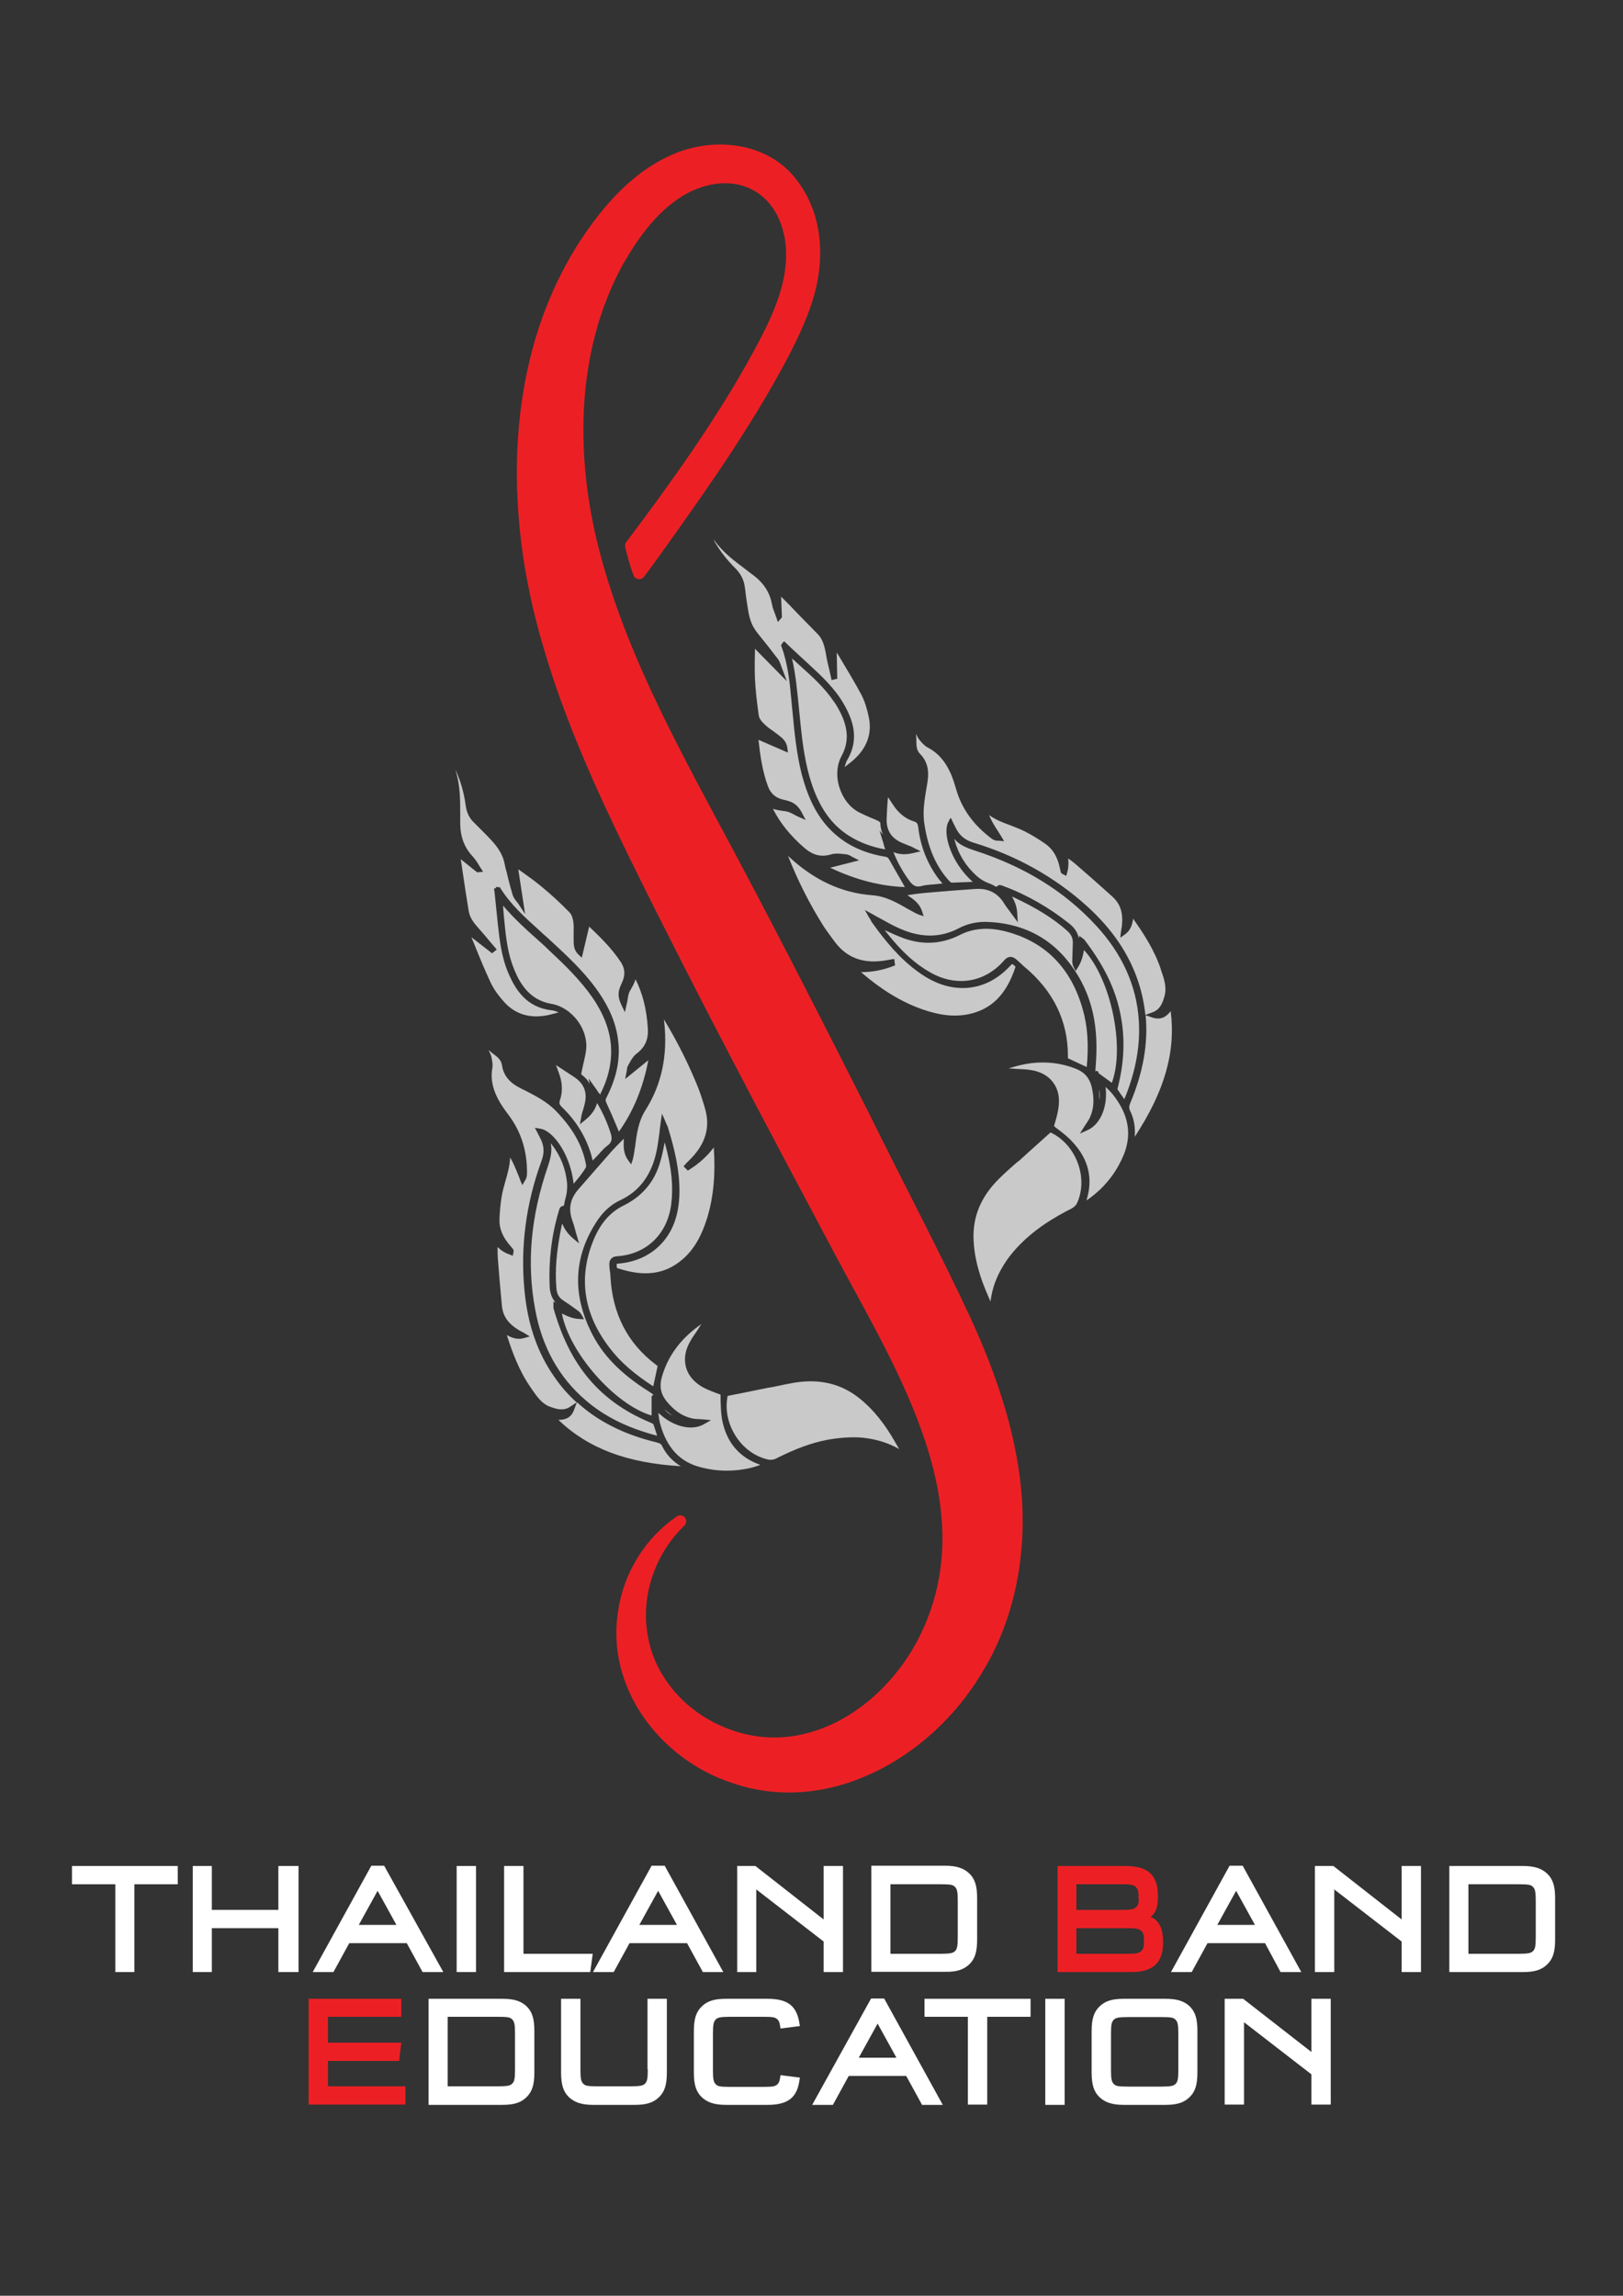 <?xml version="1.0" encoding="utf-8"?>
<!-- Generator: Adobe Illustrator 25.2.1, SVG Export Plug-In . SVG Version: 6.00 Build 0)  -->
<svg version="1.1" xmlns="http://www.w3.org/2000/svg" xmlns:xlink="http://www.w3.org/1999/xlink" x="0px" y="0px"
	 viewBox="0 0 595.3 841.9" style="enable-background:new 0 0 595.3 841.9;" xml:space="preserve">
<rect x="0" y="0" width="595.3" height="841.9" fill="#333333" stroke="none"/>
<style type="text/css">
	.st0{fill:#C9C9C9;}
	.st1{fill:#EC2024;}
	.st2{fill:#FFFFFF;}
</style>
<g id="Layer_1">
	<g>
		<g>
			<g>
				<path class="st0" d="M243.7,516.8c1,0.8,2,1.7,3,2.4C245.5,518.6,244.5,517.8,243.7,516.8z"/>
				<path class="st0" d="M239,513.2l0,5.9c-13.4-3.9-30.2-23-32.9-37.4c2,1,4,1.9,6.4,2l1.7,0.1l-0.8-1.5c-0.4-0.7-0.9-1.3-1.5-1.7
					c-0.9-0.7-1.9-1.3-2.8-2c-0.9-0.6-1.9-1.3-2.8-1.9c-1.3-0.9-2-2.2-2.2-4c-0.6-6.9,0-14,1.9-23.2c0.1-0.3,0.1-0.5,0.2-0.8
					c0.8,1.9,1.9,3.6,3.7,5.2l2.5,2.1l-0.9-3.1c-0.2-0.6-0.4-1.2-0.5-1.8c-0.3-1.1-0.6-2.2-1-3.3c-1.6-4.3-1-8,2.1-11.6
					c4-4.6,8.1-9.3,12.6-14.4c1.2-1.3,2.5-2.6,3.8-3.9c0.1-0.1,0.2-0.2,0.3-0.3c0,0.1,0,0.1,0,0.2c-0.1,2.6-0.2,5.2,1.6,7.7l1.1,1.5
					l0.6-1.8c0.3-1.1,0.4-2.1,0.6-3.1c0-0.3,0.1-0.6,0.1-0.8l0.1-0.4c0.6-4.9,1.2-9.6,3.8-13.7c6-9.5,8.3-20.2,6.9-32.7
					c0-0.2-0.1-0.5-0.1-0.7c5.1,8.4,9.3,16.9,12.7,25.4c0.6,1.6,1.2,3.3,1.7,5c0.2,0.6,0.4,1.2,0.5,1.7c2.4,7.4,0.4,13.9-5.9,19.9
					c-0.3,0.3-0.5,0.5-0.8,0.8c-0.1,0.1-0.2,0.2-0.3,0.4l-0.7,0.7l1.6,1.6l0.6-0.4c3.5-2.2,6.5-4.9,8.9-8.1
					c0.7,9.7-0.1,18.2-2.4,25.8c-2.1,6.8-4.9,11.6-8.9,15.1c-6.4,5.6-14,6.7-23.9,3.4c-0.3-0.1-0.4-0.1-0.4-1c0-0.2,0-0.4,0-0.5
					c0-0.1,0-0.1,0-0.1c0,0,0.1-0.1,0.6-0.1c6.9-0.6,12.5-3.4,16.5-8.1c3.8-4.5,5.7-10.2,5.9-17.5c0.2-8.6-1.9-16.8-4.2-24.3
					c-0.1-0.4-0.3-0.8-0.5-1.2c-0.1-0.2-0.2-0.4-0.3-0.7l-1.4-3.2l-0.5,3.5c-0.2,1.1-0.3,2.3-0.4,3.3c-0.3,2.3-0.6,4.5-1,6.6
					c-1.8,8.9-6.2,15-13.5,18.4c-3.2,1.5-5.9,3.9-8.1,7.1c-8.6,12.7-9.6,26.3-2.8,40.5c4.1,8.8,11,15.9,21.5,22.5
					c0.7,0.4,1.2,0.8,1.7,1.2l-0.5,0.3l0,0.3l-0.2-0.3L239,513.2z"/>
				<path class="st0" d="M181.8,325.7l-0.6,0.2l0.2,1.3l0.3,2.9c0.3,2.9,0.6,5.8,0.9,8.8c0.6,5.4,1.3,12.2,4,18.3
					c2.5,5.7,6.5,12.3,15.8,13.3c0.8,0.1,1.7,0.4,2.5,0.8c-0.2,0-0.4,0.1-0.5,0.1c-1.5,0.4-3.2,0.9-4.7,1.1
					c-6.1,0.9-11.2-0.9-15-5.3c-1.6-1.8-3.5-4.2-4.8-7c-2.1-4.5-4-9.1-5.8-13.6c-0.4-1-0.8-1.9-1.2-2.9l7.6,5.9l1.7-1.4l-0.6-0.7
					c-0.6-0.7-1.2-1.4-1.8-2.1c-1.3-1.6-2.7-3.2-4.1-4.8c-1.7-1.9-3.4-3.9-3.8-6.6c-0.8-4.9-1.6-10-2.3-14.9c-0.2-1.3-0.4-2.7-0.6-4
					l6,4.8l2.2-0.2l-0.9-1.4c-0.3-0.4-0.5-0.8-0.8-1.3c-0.6-1-1.3-2-2.1-2.9c-3-3.2-4.5-7-4.6-11.9c0-1.2,0-2.5,0-3.7
					c0-5,0-10.2-1.5-15.3c-0.1-0.3-0.1-0.6-0.1-0.8c0.1,0.3,0.2,0.6,0.3,0.9c1.6,3.7,2.7,7.6,3.3,12c0.3,2.5,1.3,4.7,3,6.3
					c0.9,0.9,1.8,1.8,2.7,2.7c1.5,1.5,3.1,3.1,4.5,4.7c1.3,1.5,2.4,3.1,3.1,4.7c0.6,1.2,0.9,2.6,1.2,4.1c0.1,0.6,0.3,1.2,0.5,1.9
					c0.2,0.8,0.4,1.6,0.6,2.5c0.5,1.9,1,3.9,1.6,5.9c0.3,0.9,0.8,1.7,1.4,2.4c0.2,0.3,0.5,0.6,0.7,0.9l2.5,3.8l-2.5-16.4
					c0.4,0.3,0.9,0.6,1.3,0.9c2.4,1.7,4.9,3.5,7.3,5.5c3.4,2.8,6.7,5.8,10.2,9.4c0.7,0.7,1.2,2,1.4,3.5c0.2,1.4,0.1,2.7,0.1,4.2
					c0,0.8,0,1.7,0,2.5l0,0.1c0,1.7,0.1,3.6,1.8,5.2l1.2,1.1l2.7-11.4c4,3.8,8.3,8,11.6,13c1.6,2.4,1.7,4.9,0.4,7.6
					c-0.4,0.9-0.8,1.8-1,2.6c-0.6,2.3,0.2,4.2,0.9,5.7l1.2,2.5l0.6-2.7c0.2-0.7,0.3-1.4,0.4-2c0.2-1.3,0.4-2.4,0.9-3.2
					c0.8-1.4,1.6-2.7,2-4.2c2.6,5.2,4.1,11.1,4.5,17.9c0.3,4.2-1,7-4,9.3c-1.2,0.9-2,2.2-2.7,3.5c-0.2,0.3-0.3,0.6-0.5,0.9
					c-0.4,0.6-0.4,1.2-0.5,1.8c0,0.2,0,0.4-0.1,0.6l-0.5,2.6l8.5-6.9c-1.9,10-5.5,18.8-10.8,26.2c-0.2-0.6-0.5-1.1-0.7-1.7
					c-1.2-2.9-2.5-5.9-3.9-8.9c-0.3-0.8-0.4-1.1,0-1.8c4-7.8,5.4-15.1,4.1-22.6c-1.1-6.7-4.3-13.1-9.8-20
					c-4.9-6.1-10.7-11.3-16.2-16.4l-1.5-1.3c-0.5-0.5-1-0.9-1.5-1.4c-5-4.5-10.2-9.2-13.9-15.1c0,0-0.1-0.1-0.1-0.1l0-0.3l-0.5,0
					c-0.2-0.1-0.5-0.1-0.7,0l-0.2-0.3L181.8,325.7z"/>
				<path class="st0" d="M211.6,514.2c7.6,7,17.3,11.9,29.4,14.8c1.1,0.3,1.6,0.6,1.9,1.4c1.5,3,3.7,5.4,6.8,7.3
					c-19.8-1.2-33.9-6.5-44.9-17c2.8,0,4.8-0.9,5.8-3.8L211.6,514.2z"/>
				<path class="st0" d="M210.4,434.1C210.4,434.1,210.4,434.1,210.4,434.1c-0.4-3.5-1.3-6.9-2.9-10.4c-2.5-5.4-6.3-9.4-9.4-9.8
					l-1.9-0.3l1.2,2.3c0.2,0.4,0.4,0.8,0.6,1.2c1.6,2.9,1.8,5.5,0.6,8.7c-5.7,15.6-7.8,31.6-6.2,47.7c1.2,12.3,4.7,22.5,10.9,31.4
					c2.4,3.5,5.1,6.6,8.2,9.4l-2.4,1.6c-2.4,1.6-4.8,0.9-7.3,0c-3.1-1.1-4.8-3.7-6.7-6.4l-0.4-0.6c-4.2-6-6.7-12.7-8.8-19.3
					c2.3,1.3,4.3,1.7,6.3,1.1l2.1-0.6l-2.1-1.3c-0.2-0.1-0.3-0.2-0.4-0.2c-4.9-2.5-7.3-5.5-7.7-9.7c-0.6-6.2-1.1-12.3-1.5-17.4
					c-0.1-1.3-0.1-2.7-0.1-4.2c1.3,1.3,2.8,2.2,4.5,2.8l1.1,0.4l0.2-1.1c0-0.1,0-0.1,0-0.2c0.1-0.2,0.2-0.6-0.1-1.1
					c-0.3-0.4-0.6-0.7-0.9-1.1c-2.8-3.1-4.2-6.3-4.1-9.7c0.1-3.1,0.4-6.2,0.9-9c0.3-1.7,0.8-3.5,1.3-5.2c0.8-2.8,1.6-5.6,1.7-8.6
					c1.2,1.9,2,4,2.9,6.2c0.3,0.7,0.6,1.4,0.8,2.1l0.8,1.8l1-1.7c0.1-0.2,0.2-0.3,0.2-0.4c0.1-0.2,0.3-0.4,0.3-0.7
					c0.1-0.4,0.2-0.9,0.2-1.4c0.1-8.4-2.2-15.5-6.9-21.7c-1.3-1.7-2.7-3.7-3.8-5.8c-2-3.9-2.7-7.6-2-11.3c0.2-1.4-0.1-2.8-0.4-4.2
					c-0.2-0.7-0.5-1.3-0.8-1.9c-0.1-0.1-0.1-0.3-0.2-0.4c0.4,0.3,0.8,0.6,1.1,0.9l0.4,0.3c1.6,1.2,3.1,2.3,3.4,4.2
					c0.5,3.7,2.6,6.4,6.5,8.4c0.5,0.3,1.1,0.6,1.6,0.8c4.3,2.2,8.4,4.3,11.7,7.7c6.2,6.4,9.7,12.6,11,19.5c0.1,0.7,0.1,1.1,0,1.2
					C213.7,430.2,212.1,432.1,210.4,434.1z"/>
				<path class="st0" d="M284.6,508.4c2.3-0.5,4.7-1,7.1-1.4c9.3-1.4,17,0.5,23.8,6c3.8,3.1,7.1,6.9,10.1,11.4
					c1.5,2.3,2.9,4.7,4.2,7c-4.2-2.4-8.7-3.7-13.7-4.2c-3.9-0.3-8.1,0-12.6,0.8c-5.8,1.1-11.8,3.3-18.9,6.9
					c-0.7,0.4-1.8,0.5-2.6,0.4c-4.9-1-9.4-4.2-12.3-8.9c-2.8-4.5-3.8-9.7-2.8-14.5l4.1-0.8c3.6-0.7,7.2-1.5,10.8-2.2
					C282.7,508.8,283.7,508.6,284.6,508.4z"/>
				<path class="st0" d="M223.6,494.3c-9.4-12.2-11.5-25.3-6.2-38.8c2.5-6.5,6.2-10.9,11.3-13.4c6.7-3.3,11.2-8.5,13.3-15.5
					c0.8-2.5,1.3-5.1,1.8-7.7c0.1,0.4,0.2,0.7,0.3,1.1c2.3,8.6,2.9,15.2,2.1,21.6c-1.4,11-9.1,18.4-19.9,19.1
					c-1.9,0.1-2.9,1.3-2.8,3.1c0,0.8,0.1,1.5,0.2,2.3c0.1,0.7,0.2,1.3,0.2,1.9c0.7,13.8,6.3,24.6,16.6,32.4c0.3,0.2,0.5,0.4,0.7,0.6
					l-1.6,7.4C232.8,504,227.5,499.5,223.6,494.3z"/>
				<path class="st0" d="M205.9,442.5c-0.2,0.1-0.5,0.2-0.6,0.6c-0.1,0.3-0.3,0.7-0.4,1.2c-2.6,8.8-3.7,18.1-3.3,27.4
					c0.1,2.4,0.8,4.4,2.2,6l-0.8-0.4l0,1.5c0,0,0,0.1,0,0.1c0,0.2,0,0.5,0,0.8c2.9,10.2,6.7,18,11.9,24.6c6,7.6,13.8,13.3,23.7,17.4
					c0.7,0.3,0.9,0.5,1,0.5c0.5,1.3,0.9,2.7,1.4,4.2c0,0,0,0,0,0.1c-10.7-2.8-19.3-7-26.3-13.1c-9.7-8.3-15.9-19.5-18.4-33.2
					c-3.2-17.1-1.6-34.3,4.7-52.6c1-3,1.6-5.7,1-8.3c0.1,0.1,0.2,0.2,0.3,0.3c3.3,4.2,5.2,9,5.7,14.3c0.1,1.6,0,3.5-0.5,5.2
					c-0.3,1-0.5,2-0.6,2.9l-0.7,0.4l-0.1-0.2L205.9,442.5z"/>
				<path class="st0" d="M205.9,442.5l0.1-0.3l0.1,0.2l-0.1,0C205.9,442.5,205.9,442.5,205.9,442.5z"/>
				<path class="st0" d="M189.6,357.8c-0.6-1.3-1.2-2.7-1.7-4.1c-2-5.7-2.5-11.7-3.1-17.9c-0.1-1.2-0.2-2.5-0.3-3.7
					c4,4.7,8.4,8.7,12.8,12.6c1.5,1.3,3,2.7,4.4,4.1c5.7,5.3,11.2,10.7,15.6,17c5.1,7.5,7.3,14.5,6.8,21.9c-0.3,4.5-1.6,9-4,13.7
					c-0.1-0.2-0.2-0.4-0.4-0.5c-0.3-0.4-0.6-0.8-0.8-1.2l-3-4.2l0.4,2c-0.6-1.2-1.6-2.4-3-3.4c-0.1-0.2-0.1-0.6,0-0.9
					c0.2-1.1,0.5-2.2,0.7-3.2c0.3-1.4,0.7-2.9,0.9-4.4c0.6-3.7-0.5-7.8-3-11.2c-2.5-3.4-6.1-5.7-9.8-6.3
					C196.6,367.1,192.6,363.9,189.6,357.8z"/>
				<path class="st0" d="M242.1,522c-0.3-1.2-0.5-2.5-0.6-3.9c5,4.9,11.9,6.8,16.5,4.3l2.8-1.6l-3.2-0.3c-0.5,0-1-0.1-1.4-0.1
					c-0.9,0-1.8-0.1-2.6-0.3c-3.4-0.8-6.3-2.8-9.1-6.2c-2.1-2.6-2.7-5.4-1.8-8.7c2.1-7.6,6.7-14,13.8-19.1c0.3-0.2,0.6-0.4,0.8-0.6
					c-0.5,0.8-1.1,1.7-1.6,2.5c-0.9,1.3-1.9,2.7-2.7,4.2c-1.8,3.2-2.2,6.5-1.3,9.5c0.9,3,3.2,5.5,6.4,7.2c1.8,0.9,3.6,1.6,5.8,2.4
					c0.4,0.1,0.4,0.1,0.4,0.6c0,0.5,0,1.1,0,1.6c0.1,2.2,0.1,4.5,0.5,6.8c1.5,8.5,6.3,14.2,14.1,16.9c-1.1,0.4-2.3,0.8-3.5,1.1
					c-6,1.4-12.2,1.4-18.3-0.2C249.4,536.2,244.5,530.9,242.1,522z"/>
				<path class="st0" d="M214.4,405.1c-0.2,0.6-0.3,1.2-0.5,1.8c-0.1,0.4-0.3,0.9-0.4,1.3c-0.1,0.2-0.1,0.5-0.2,0.8
					c0,0.2-0.1,0.4-0.1,0.6l-0.5,2.7l2.1-1.7c2.2-1.8,3.6-3.8,4.2-6.1c2.1,3.5,3.7,7.1,5,11.1c0.7,2.2,0.3,3.5-1.3,4.6
					c-0.9,0.7-1.7,1.5-2.4,2.3c-0.3,0.4-0.6,0.7-0.9,1c-0.7,0.7-1.3,1.4-2,2.1c-0.2-0.8-0.4-1.5-0.6-2.3c-2-6.6-5.6-12.4-10.6-17.2
					c-1-1-1.2-1.5-0.8-2.7c0.9-2.6,0.9-5.5,0.1-8.4c-0.5-1.5-1-3-1.6-4.4c0.3,0.2,0.5,0.3,0.8,0.5c2,1.3,4.1,2.7,6.1,4
					C214.4,397.6,215.5,400.8,214.4,405.1z"/>
			</g>
			<g>
				<path class="st0" d="M403.1,399.5c0.1,1.3,0.1,2.6,0.2,3.9C403.5,402.1,403.4,400.8,403.1,399.5z"/>
				<path class="st0" d="M403,393.6l4.8,3.5c4.9-13.1-0.3-38-10.2-48.7c-0.4,2.1-0.9,4.3-2.2,6.3l-0.9,1.4l-0.7-1.5
					c-0.4-0.7-0.5-1.5-0.5-2.2c0-1.1,0.1-2.3,0.1-3.4c0-1.1,0.1-2.2,0.1-3.4c0-1.6-0.6-2.9-1.9-4.1c-5.1-4.6-11.2-8.4-19.7-12.4
					c-0.2-0.1-0.5-0.2-0.7-0.3c1,1.8,1.8,3.7,1.9,6.1l0.2,3.3l-1.9-2.6c-0.4-0.5-0.8-1-1.1-1.5c-0.7-0.9-1.4-1.8-2-2.8
					c-2.4-3.9-5.9-5.6-10.5-5.3c-6.1,0.4-12.3,0.9-19.1,1.5c-1.8,0.2-3.6,0.4-5.4,0.7c-0.1,0-0.3,0-0.4,0.1c0,0,0.1,0.1,0.1,0.1
					c2.1,1.4,4.3,2.9,5.2,5.8l0.6,1.8l-1.8-0.6c-1-0.4-1.9-0.9-2.8-1.4c-0.2-0.1-0.5-0.3-0.7-0.4l-0.4-0.2
					c-4.3-2.5-8.4-4.8-13.3-5.1c-11.2-0.9-21.1-5.5-30.3-14c-0.2-0.2-0.4-0.3-0.5-0.5c3.6,9.1,7.9,17.6,12.8,25.4
					c0.9,1.5,2,2.9,3,4.3c0.4,0.5,0.7,1,1.1,1.5c4.5,6.3,10.9,8.7,19.5,7.1c0.4-0.1,0.8-0.1,1.1-0.2c0.2,0,0.3,0,0.5-0.1l1-0.1
					l0.3,2.3l-0.7,0.3c-3.9,1.5-7.8,2.2-11.8,2.2c7.4,6.4,14.6,10.8,22.1,13.5c6.7,2.4,12.2,3,17.5,1.9c8.3-1.8,13.7-7.2,17-17.1
					c0.1-0.3,0.1-0.4-0.6-0.9c-0.1-0.1-0.3-0.2-0.4-0.3c-0.1-0.1-0.1-0.1-0.1-0.1c0,0-0.1,0.1-0.5,0.4c-4.7,5.2-10.2,8-16.4,8.4
					c-5.8,0.3-11.6-1.5-17.5-5.8c-7-5-12.3-11.6-16.9-18c-0.3-0.4-0.5-0.7-0.7-1.2c-0.1-0.2-0.2-0.4-0.4-0.6l-1.7-3l3.1,1.7
					c1,0.6,2,1.1,2.9,1.6c2,1.1,3.9,2.2,5.9,3.1c8.2,3.9,15.7,4,22.8,0.2c3.1-1.6,6.7-2.4,10.6-2.2c15.3,0.7,26.8,8.1,34.2,22
					c4.5,8.6,6.2,18.3,5.2,30.7c-0.1,0.8-0.1,1.5-0.1,2.1l0.6-0.2l0.3,0.2l-0.1-0.3L403,393.6z"/>
				<path class="st0" d="M287.1,235.6l0.6-0.4l0.9,0.9l2.1,2c2.2,2,4.3,4,6.5,6c4,3.7,9,8.3,12.3,14.1c3.1,5.4,6,12.6,1.2,20.6
					c-0.4,0.7-0.6,1.6-0.9,2.5c0.1-0.1,0.3-0.2,0.4-0.3c1.3-1,2.6-2,3.7-3.1c4.4-4.3,6-9.5,4.7-15.2c-0.5-2.3-1.3-5.4-2.7-8
					c-2.3-4.3-4.9-8.6-7.4-12.8c-0.5-0.9-1.1-1.8-1.6-2.6l0.2,9.6l-2.1,0.5l-0.2-1c-0.2-0.9-0.4-1.8-0.6-2.7c-0.5-2-1-4.1-1.3-6.2
					c-0.5-2.5-1.1-5.1-3-7c-3.5-3.6-7.1-7.2-10.5-10.8c-1-1-1.9-1.9-2.9-2.9l0.3,7.6l-1.5,1.7l-0.5-1.5c-0.2-0.5-0.3-0.9-0.5-1.4
					c-0.4-1.1-0.9-2.2-1.1-3.4c-0.8-4.4-2.9-7.8-6.8-10.8c-1-0.7-2-1.5-2.9-2.2c-4-3-8.2-6.1-11.3-10.4c-0.2-0.2-0.4-0.4-0.6-0.6
					c0.2,0.3,0.4,0.5,0.5,0.8c2,3.5,4.5,6.7,7.7,9.9c1.8,1.8,2.9,3.9,3.3,6.2c0.2,1.3,0.4,2.6,0.5,3.8c0.3,2.1,0.6,4.3,1,6.4
					c0.4,2,1,3.8,1.9,5.3c0.7,1.2,1.6,2.3,2.5,3.4c0.4,0.5,0.8,1,1.2,1.5c0.5,0.7,1.1,1.3,1.6,2c1.2,1.6,2.5,3.2,3.7,4.8
					c0.5,0.8,0.8,1.7,1.1,2.5c0.1,0.4,0.2,0.7,0.4,1.1l1.6,4.3l-11.7-11.9c0,0.5,0,1.1,0,1.6c-0.1,3-0.1,6.1,0,9.1
					c0.2,4.4,0.7,8.8,1.4,13.7c0.1,1,0.9,2.2,2,3.2c1,1,2.1,1.8,3.3,2.6c0.7,0.5,1.3,1,2,1.5l0.1,0.1c1.3,1,2.8,2.2,3.1,4.6l0.2,1.7
					l-10.8-4.7c0.6,5.5,1.4,11.5,3.5,17.1c1,2.7,2.9,4.3,5.8,4.9c1,0.2,1.9,0.5,2.7,0.8c2.1,0.9,3.3,2.7,4,4.1l1.3,2.5l-2.5-1.1
					c-0.7-0.3-1.3-0.6-1.8-0.9c-1.1-0.6-2.1-1.1-3.1-1.2c-1.6-0.2-3.1-0.4-4.6-0.9c2.6,5.2,6.4,9.9,11.6,14.4
					c3.2,2.7,6.2,3.4,9.8,2.3c1.4-0.4,3-0.3,4.5-0.1c0.3,0,0.7,0.1,1,0.1c0.7,0.1,1.3,0.4,1.8,0.7c0.2,0.1,0.4,0.2,0.5,0.3l2.4,1.2
					l-10.6,2.7c9.2,4.4,18.4,6.8,27.4,7.1c-0.3-0.5-0.6-1-0.9-1.6c-1.6-2.7-3.2-5.6-4.8-8.4c-0.4-0.7-0.7-1-1.4-1.1
					c-8.6-1.4-15.3-4.8-20.5-10.2c-4.7-4.9-7.9-11.3-10.2-19.9c-1.9-7.5-2.7-15.3-3.4-22.9l-0.2-2c-0.1-0.7-0.1-1.4-0.2-2.1
					c-0.6-6.7-1.3-13.7-3.7-20.1c0,0,0-0.1,0-0.1l-0.2-0.2l0.3-0.4c0.1-0.2,0.2-0.4,0.4-0.5l-0.1-0.4L287.1,235.6z"/>
				<path class="st0" d="M420.2,372.3c1,10.3-0.9,21-5.7,32.4c-0.4,1-0.4,1.6-0.1,2.4c1.5,3,2.1,6.2,1.8,9.8
					c10.9-16.6,15.1-31,13.2-46.1c-1.7,2.2-3.6,3.3-6.6,2.4L420.2,372.3z"/>
				<path class="st0" d="M356.7,323.4c0,0,0.1,0,0.1,0c-2.7-2.4-4.9-5.2-6.7-8.5c-2.8-5.3-3.7-10.6-2.3-13.4l0.9-1.7l1.1,2.3
					c0.2,0.4,0.4,0.8,0.6,1.2c1.4,3,3.4,4.7,6.6,5.7c15.9,4.8,30,12.7,41.9,23.5c9.1,8.3,15.2,17.3,18.6,27.5
					c1.3,4,2.2,8.1,2.6,12.2l2.7-1c2.7-1,3.6-3.3,4.3-5.8c0.9-3.1,0-6.1-1.1-9.2l-0.2-0.7c-2.3-6.9-6.2-13-10.2-18.6
					c-0.3,2.6-1.2,4.5-2.9,5.7l-1.8,1.3l0.3-2.5c0-0.2,0-0.3,0.1-0.5c0.9-5.5-0.1-9.1-3.1-11.9c-4.6-4.2-9.2-8.2-13.1-11.6
					c-1-0.9-2.1-1.7-3.3-2.6c0.2,1.9,0.1,3.6-0.4,5.3l-0.3,1.1l-1-0.5c-0.1,0-0.1-0.1-0.2-0.1c-0.2-0.1-0.6-0.2-0.8-0.7
					c-0.1-0.5-0.2-0.9-0.3-1.3c-0.8-4.1-2.5-7.1-5.3-9.1c-2.6-1.8-5.2-3.4-7.8-4.7c-1.6-0.8-3.3-1.4-5-2.1c-2.7-1-5.5-2-7.9-3.8
					c0.8,2.1,2,4,3.3,6c0.4,0.6,0.8,1.3,1.2,1.9l1,1.7l-2-0.2c-0.2,0-0.3,0-0.5,0c-0.3,0-0.5,0-0.8-0.1c-0.4-0.2-0.8-0.3-1.2-0.6
					c-6.7-5-11.1-11-13.2-18.5c-0.6-2-1.3-4.4-2.4-6.5c-1.9-3.9-4.5-6.7-7.8-8.4c-1.2-0.6-2.2-1.7-3.1-2.8c-0.5-0.6-0.8-1.2-1.1-1.8
					c-0.1-0.1-0.1-0.3-0.2-0.4c0,0.5,0,1,0.1,1.5l0,0.5c0,2,0,3.9,1.3,5.2c2.6,2.6,3.5,5.9,2.8,10.3c-0.1,0.6-0.2,1.2-0.3,1.8
					c-0.8,4.8-1.6,9.3-0.8,14c1.4,8.8,4.3,15.3,9,20.5c0.5,0.5,0.8,0.7,0.9,0.7C351.7,323.6,354.1,323.5,356.7,323.4z"/>
				<path class="st0" d="M371.8,427.3c-1.8,1.6-3.6,3.2-5.3,4.9c-6.7,6.6-9.8,14-9.4,22.6c0.2,4.8,1.3,9.8,3.1,14.9
					c0.9,2.5,2,5.1,3.1,7.6c0.6-4.8,2.2-9.2,4.9-13.5c2.1-3.4,4.8-6.5,8.2-9.6c4.4-4,9.7-7.5,16.8-11.1c0.7-0.4,1.5-1.1,1.8-1.8
					c2.1-4.5,2.2-10,0.2-15.1c-1.9-4.9-5.5-8.9-9.9-10.9l-3.1,2.8c-2.8,2.5-5.5,4.9-8.2,7.4C373.3,426,372.6,426.6,371.8,427.3z"/>
				<path class="st0" d="M397.1,370c-4.2-14.8-13.4-24.3-27.4-28.2c-6.7-1.9-12.5-1.5-17.5,1c-6.6,3.4-13.5,3.8-20.4,1.4
					c-2.5-0.9-4.9-2-7.3-3.1c0.2,0.3,0.5,0.6,0.7,0.9c5.5,7,10.5,11.5,16,14.6c9.7,5.5,20.1,3.7,27.2-4.5c1.2-1.4,2.7-1.6,4.2-0.4
					c0.6,0.5,1.1,1,1.7,1.5c0.5,0.5,0.9,0.9,1.4,1.3c10.6,8.8,16,19.8,16,32.7c0,0.3,0,0.6,0,0.9l6.9,3.2
					C399.4,383.2,398.9,376.2,397.1,370z"/>
				<path class="st0" d="M366.2,324.7c0.2-0.1,0.5-0.2,0.8-0.1c0.3,0.1,0.8,0.2,1.2,0.4c8.6,3.2,16.7,7.9,24,13.7
					c1.9,1.5,3.1,3.3,3.5,5.4l0.2-0.9l1.2,0.9c0,0,0.1,0,0.1,0.1c0.2,0.1,0.4,0.2,0.6,0.5c6.4,8.4,10.4,16.1,12.5,24.3
					c2.4,9.4,2.4,19-0.2,29.4c-0.2,0.7-0.2,1-0.2,1.1c0.8,1.2,1.6,2.4,2.5,3.6c0,0,0,0,0,0c4.2-10.2,5.9-19.7,5.3-28.9
					c-0.8-12.7-6.1-24.4-15.6-34.7c-11.8-12.8-26.5-21.8-44.9-27.7c-3-1-5.5-2.1-7.2-4.2c0,0.1,0.1,0.3,0.1,0.4
					c1.4,5.2,4.1,9.6,8.1,13.2c1.2,1.1,2.8,2.1,4.5,2.7c1,0.4,1.9,0.8,2.6,1.3l0.7-0.3l-0.1-0.2L366.2,324.7z"/>
				<path class="st0" d="M366.2,324.7l-0.3-0.1l0.1,0.2L366.2,324.7C366.2,324.8,366.2,324.8,366.2,324.7z"/>
				<path class="st0" d="M308.1,261c-0.7-1.3-1.4-2.6-2.3-3.8c-3.4-5-7.8-9-12.5-13.2c-0.9-0.8-1.8-1.7-2.8-2.5
					c1.4,6,1.9,12,2.5,17.8c0.2,2,0.4,4,0.6,6c0.8,7.8,1.8,15.4,4.3,22.7c3,8.6,7.2,14.5,13.5,18.5c3.8,2.4,8.2,4.1,13.3,5
					c-0.1-0.2-0.1-0.4-0.2-0.6c-0.2-0.5-0.3-0.9-0.4-1.4l-1.5-4.9l1.3,1.5c-0.6-1.2-1-2.7-1-4.4c-0.1-0.1-0.4-0.4-0.7-0.6
					c-1-0.5-2-0.9-3-1.3c-1.4-0.6-2.7-1.2-4.1-1.9c-3.3-1.7-5.9-5-7.2-9.1c-1.3-4.1-1-8.3,0.8-11.6
					C311.4,272.2,311.2,267.1,308.1,261z"/>
				<path class="st0" d="M408.2,401.4c-0.8-1-1.7-1.9-2.7-2.8c0.9,6.9-1.7,13.6-6.5,15.8l-2.9,1.3l1.7-2.7c0.3-0.4,0.5-0.8,0.8-1.2
					c0.5-0.8,1-1.5,1.3-2.3c1.4-3.2,1.5-6.7,0.5-11c-0.8-3.2-2.7-5.4-5.9-6.6c-7.4-2.9-15.3-3-23.5-0.4c-0.3,0.1-0.7,0.2-1,0.3
					c1,0.1,2,0.1,3,0.2c1.6,0.1,3.3,0.1,5,0.4c3.6,0.5,6.5,2.1,8.3,4.6c1.9,2.5,2.5,5.8,1.9,9.5c-0.3,2-0.8,3.8-1.5,6.1
					c-0.1,0.4-0.1,0.4,0.3,0.7c0.4,0.3,0.8,0.7,1.3,1c1.8,1.4,3.6,2.8,5.1,4.5c5.9,6.3,7.6,13.5,5.1,21.4c1-0.6,2-1.4,3-2.2
					c4.8-4,8.4-8.9,10.8-14.8C415.2,415.7,413.9,408.6,408.2,401.4z"/>
				<path class="st0" d="M331.1,309.2c0.6,0.2,1.2,0.5,1.7,0.7c0.4,0.2,0.9,0.3,1.3,0.5c0.2,0.1,0.4,0.2,0.7,0.3
					c0.1,0.1,0.3,0.2,0.5,0.3l2.4,1.2l-2.6,0.6c-2.8,0.7-5.2,0.6-7.4-0.3c1.5,3.8,3.4,7.2,5.9,10.6c1.4,1.9,2.6,2.3,4.5,1.8
					c1.1-0.3,2.2-0.4,3.3-0.5c0.5,0,0.9-0.1,1.4-0.1c0.9-0.1,1.9-0.2,2.9-0.3c-0.5-0.6-1-1.2-1.5-1.8c-4.1-5.5-6.6-11.9-7.4-18.8
					c-0.2-1.4-0.5-1.9-1.7-2.2c-2.6-0.8-5-2.6-6.8-5c-0.9-1.3-1.8-2.6-2.6-3.9c0,0.3,0,0.6-0.1,1c-0.2,2.4-0.3,4.9-0.4,7.3
					C325.2,304.7,327,307.5,331.1,309.2z"/>
			</g>
			<path class="st1" d="M251.3,556.6c0.6,0.9,0.5,2.1-0.2,2.8C240,570,234.7,586,237.8,600.9c2.8,14.6,14,26.8,27.6,32.4
				c28.8,12.3,58.1-6.4,71.5-32.4c24.4-47.9-7.5-97.5-30.1-139.9c-25.5-47.9-51.8-97.4-75.7-146c-12.3-25.1-24.2-51.3-32-78.4
				c-14.4-48.5-14.5-105,13.9-148.6c8.4-12.6,18.6-24.5,32.9-31c15.1-7,35.3-5.2,46,8.6c10.3,13,10.8,30.1,6,45.1
				c-2.3,7.1-5.4,13.6-8.6,19.8c-13,24.7-29,47.5-44.9,69.8c-1.3,1.8-2.6,3.6-3.9,5.4c-1,1.4-2.8,3.9-4.3,5.8
				c-1,1.4-3.2,1.1-3.8-0.5c-1.5-3.8-2.6-8.4-3.1-10.4c-0.1-0.6,0-1.3,0.4-1.8c3.6-4.8,5.8-7.8,6-8c15.6-21.1,30.7-42.8,42.9-66
				c5.8-11.2,10.9-23,9.5-35.6C285.7,70,269.6,62,252.4,70.7c-10.8,5.8-18.1,16.1-24.1,26.6c-17.6,32.4-17.4,71.8-7.9,106.8
				c9.1,33.6,25.3,64.2,41.7,94.9c19.5,36.1,38.2,72.8,56.7,109.4c10.8,22,26.4,51.7,36.8,74.1c12.3,26.5,22.1,57.1,18.9,87.1
				c-1.5,15.7-6.4,31.3-14.8,44.6c-18.3,30.3-55.8,52-91.3,39.6c-26.2-8.6-46.2-34.7-41.7-62.9c2-14,10-27,21.6-34.8
				C249.3,555.4,250.6,555.7,251.3,556.6L251.3,556.6z"/>
		</g>
		<polygon class="st2" points="26.4,691 42.3,691 42.3,723.2 49.3,723.2 49.3,691 65.2,691 65.2,684.3 26.4,684.3 		"/>
		<polygon class="st2" points="102.1,700.4 77.7,700.4 77.7,684.3 70.7,684.3 70.7,723.2 77.7,723.2 77.7,707.1 102.1,707.1 
			102.1,723.2 109.5,723.2 109.5,684.3 102.1,684.3 		"/>
		<path class="st2" d="M140.9,684.2h-4.7l-21.5,39h7.6l5.8-10.6h21.1l5.8,10.6h7.6L140.9,684.2z M145.4,705.9h-13.8l6.9-12.5
			L145.4,705.9z"/>
		<rect x="167.5" y="684.3" class="st2" width="7.1" height="38.9"/>
		<polygon class="st2" points="217.4,716.5 192,716.5 192,684.3 184.9,684.3 184.9,723.2 216.5,723.2 		"/>
		<path class="st2" d="M265.3,723.2l-21.5-39H239l-21.5,39h7.6l5.8-10.6H252l5.8,10.6H265.3z M248.3,705.9h-13.8l6.9-12.5
			L248.3,705.9z"/>
		<polygon class="st2" points="277.4,692.9 302.1,712 302.1,723.2 309.2,723.2 309.2,684.3 302.1,684.3 302.1,703.9 277.2,684.4 
			277.1,684.3 270.4,684.3 270.4,723.2 277.4,723.2 		"/>
		<path class="st2" d="M355.6,720.3c2-2,2.8-4.5,2.8-9v-15.2c0-4.5-0.8-7-2.8-9c-2.1-2-4.7-2.9-9-2.9h-27v38.9h27
			C350.9,723.2,353.5,722.3,355.6,720.3z M345,691c3.7,0,4.6,0.2,5.3,1c0.8,0.8,1,1.9,1,5.3v12.9c0,3.4-0.2,4.5-1,5.3
			c-0.7,0.7-1.6,1-5.3,1h-18.4V691H345z"/>
		<path class="st1" d="M426.6,712.5v-0.7c0-3.6-1-6.3-2.9-7.9c-0.5-0.4-0.9-0.6-1.7-0.9c1.9-1.5,2.7-3.4,2.7-7.1V695
			c0-7.3-3.7-10.7-11.7-10.7h-25.1v38.9h27C422.9,723.2,426.6,719.8,426.6,712.5z M417.7,696.4c0,1.5-0.3,2.4-1,3
			c-0.9,0.8-1.8,1-5.4,1h-16.5V691h16.5c3.6,0,4.4,0.2,5.3,1c0.7,0.7,1,1.5,1,3V696.4z M413.3,707.1c3.6,0,4.4,0.2,5.3,1
			c0.7,0.6,1,1.5,1,3v1.4c0,1.5-0.3,2.3-1,3c-0.9,0.8-1.8,1-5.4,1h-18.4v-9.4H413.3z"/>
		<path class="st2" d="M469.7,723.2h7.6l-21.5-39H451l-21.5,39h7.6l5.8-10.6h21.1L469.7,723.2z M460.3,705.9h-13.8l6.9-12.5
			L460.3,705.9z"/>
		<polygon class="st2" points="514.1,703.9 489.2,684.4 489.1,684.3 482.3,684.3 482.3,723.2 489.4,723.2 489.4,692.9 514.1,712 
			514.1,723.2 521.2,723.2 521.2,684.3 514.1,684.3 		"/>
		<path class="st2" d="M567.6,687.2c-2.1-2-4.7-2.9-9-2.9h-27v38.9h27c4.3,0,6.9-0.8,9-2.9c2-2,2.8-4.5,2.8-9v-15.2
			C570.4,691.7,569.6,689.2,567.6,687.2z M538.6,691H557c3.7,0,4.6,0.2,5.3,1c0.8,0.8,1,1.9,1,5.3v12.9c0,3.4-0.2,4.5-1,5.3
			c-0.7,0.7-1.6,1-5.3,1h-18.4V691z"/>
		<polygon class="st1" points="120.3,755.8 146.4,755.8 147.2,749.1 120.3,749.1 120.3,739.6 147.2,739.6 147.2,733 113.2,733 
			113.2,771.8 148.7,771.8 148.7,765.1 120.3,765.1 		"/>
		<path class="st2" d="M184.2,733h-27v38.9h27c4.3,0,6.9-0.8,9-2.9c2-2,2.8-4.5,2.8-9v-15.2c0-4.5-0.8-7-2.8-9
			C191.1,733.8,188.5,733,184.2,733z M164.2,739.6h18.4c3.7,0,4.6,0.2,5.3,1c0.8,0.8,1,1.9,1,5.3v12.9c0,3.4-0.2,4.5-1,5.3
			c-0.7,0.7-1.6,1-5.3,1h-18.4V739.6z"/>
		<path class="st2" d="M237.6,758.8c0,3.4-0.2,4.5-1,5.3c-0.7,0.7-1.6,1-5.3,1h-12.1c-3.7,0-4.6-0.2-5.3-1c-0.8-0.8-1-1.9-1-5.3V733
			h-7.1v27c0,4.5,0.8,7,2.8,9c2.1,2,4.7,2.9,9,2.9h15.2c4.3,0,6.9-0.8,9-2.9c2-2,2.8-4.5,2.8-9v-27h-7.1V758.8z"/>
		<path class="st2" d="M262.5,740.6c0.7-0.7,1.6-1,5.3-1h12.1c3.7,0,4.5,0.2,5.3,1c0.6,0.6,0.8,1.3,1,2.8l0.1,0.5l7.1-0.9l-0.1-0.5
			c-0.9-6.8-4.2-9.5-11.8-9.5h-15.2c-4.3,0-6.9,0.8-9,2.9c-2,2-2.8,4.5-2.8,9V760c0,4.5,0.8,7,2.8,9c2.1,2,4.7,2.9,9,2.9h15.2
			c7.6,0,11-2.7,11.8-9.5l0.1-0.5l-7.1-0.9l-0.1,0.5c-0.2,1.5-0.4,2.2-1,2.8c-0.8,0.8-1.6,1-5.3,1h-12.1c-3.7,0-4.6-0.2-5.3-1
			c-0.8-0.8-1-1.9-1-5.3V746C261.5,742.6,261.7,741.5,262.5,740.6z"/>
		<path class="st2" d="M319.5,732.9l-21.6,39h7.6l5.8-10.6h21.1l5.8,10.6h7.6l-21.5-39H319.5z M328.8,754.6H315l6.9-12.5
			L328.8,754.6z"/>
		<polygon class="st2" points="339.1,739.6 355,739.6 355,771.8 362.1,771.8 362.1,739.6 378,739.6 378,733 339.1,733 		"/>
		<rect x="383.4" y="733" class="st2" width="7.1" height="38.9"/>
		<path class="st2" d="M427.4,733h-15.2c-4.3,0-6.9,0.8-9,2.9c-2,2-2.8,4.5-2.8,9V760c0,4.5,0.8,7,2.8,9c2.1,2,4.7,2.9,9,2.9h15.2
			c4.3,0,6.9-0.8,9-2.9c2-2,2.8-4.5,2.8-9v-15.2c0-4.5-0.8-7-2.8-9C434.3,733.8,431.7,733,427.4,733z M432.2,746v12.9
			c0,3.4-0.2,4.5-1,5.3c-0.7,0.7-1.6,1-5.3,1h-12.1c-3.7,0-4.6-0.2-5.3-1c-0.8-0.8-1-1.9-1-5.3V746c0-3.4,0.2-4.5,1-5.3
			c0.7-0.7,1.6-1,5.3-1h12.1c3.7,0,4.6,0.2,5.3,1C432,741.5,432.2,742.6,432.2,746z"/>
		<polygon class="st2" points="481,752.5 456.1,733.1 456,733 449.2,733 449.2,771.8 456.3,771.8 456.3,741.6 481,760.7 481,771.8 
			488.1,771.8 488.1,733 481,733 		"/>
	</g>
</g>
<g id="Layer_2">
</g>
</svg>
